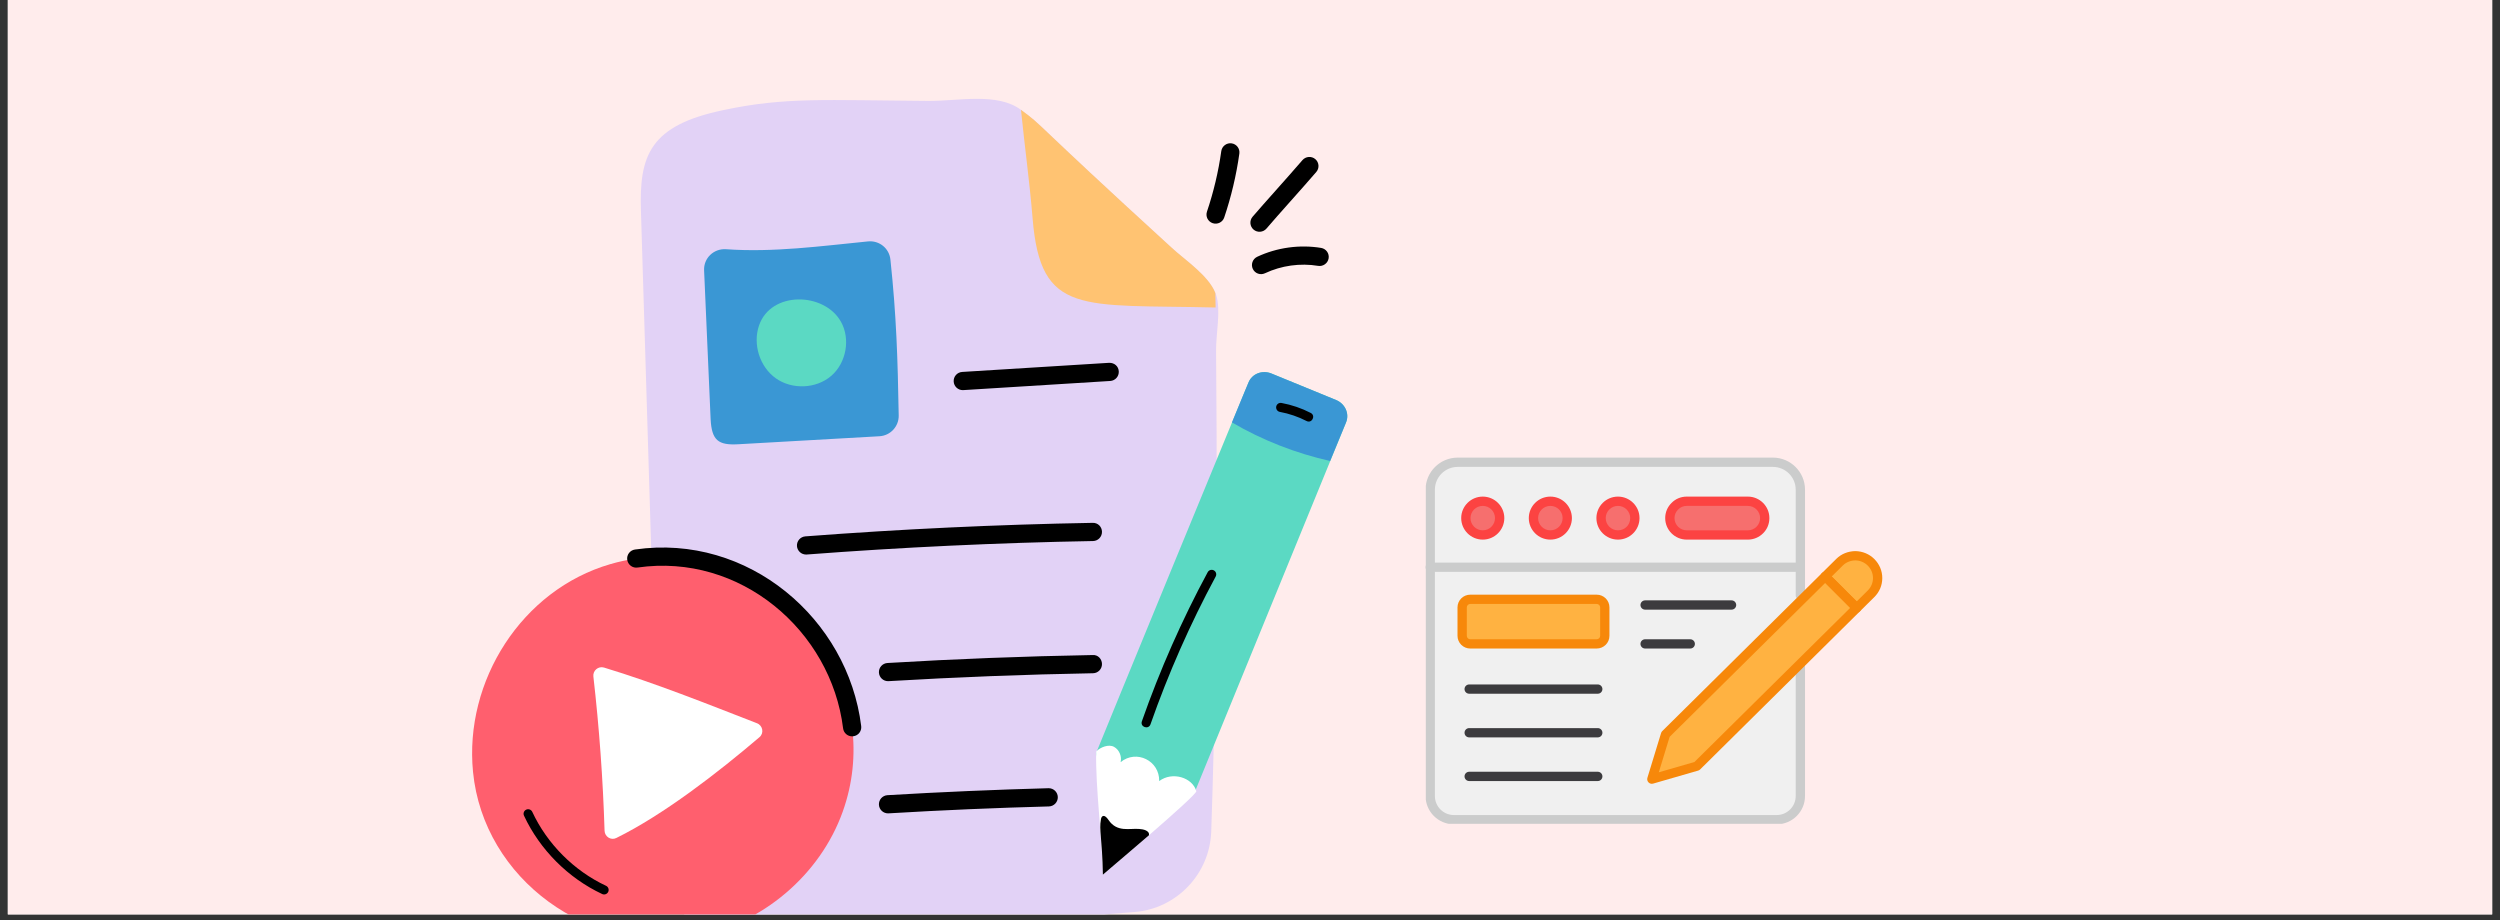 <svg xmlns="http://www.w3.org/2000/svg" xmlns:xlink="http://www.w3.org/1999/xlink" width="576" zoomAndPan="magnify" viewBox="0 0 432 159" height="212" preserveAspectRatio="xMidYMid meet" version="1.0"><rect x="0" y="0" width="432" height="159" fill="#333333" stroke="none"/><defs><clipPath id="46264c31f9"><path d="M 1.352 0 L 430.648 0 L 430.648 158.008 L 1.352 158.008 Z M 1.352 0 " clip-rule="nonzero"/></clipPath><clipPath id="520bd20c13"><path d="M 110 17 L 211 17 L 211 158.008 L 110 158.008 Z M 110 17 " clip-rule="nonzero"/></clipPath><clipPath id="ad238f0645"><path d="M 81 96 L 148 96 L 148 158.008 L 81 158.008 Z M 81 96 " clip-rule="nonzero"/></clipPath><clipPath id="ee2c472e35"><path d="M 247 79.004 L 312 79.004 L 312 142 L 247 142 Z M 247 79.004 " clip-rule="nonzero"/></clipPath><clipPath id="9138948330"><path d="M 246.379 79.004 L 312 79.004 L 312 142.355 L 246.379 142.355 Z M 246.379 79.004 " clip-rule="nonzero"/></clipPath><clipPath id="cf9083886e"><path d="M 246.379 97 L 312 97 L 312 99 L 246.379 99 Z M 246.379 97 " clip-rule="nonzero"/></clipPath><clipPath id="9cb562234a"><path d="M 314 95 L 325.383 95 L 325.383 106 L 314 106 Z M 314 95 " clip-rule="nonzero"/></clipPath></defs><g clip-path="url(#46264c31f9)"><path fill="#ffffff" d="M 1.352 0 L 430.648 0 L 430.648 158.008 L 1.352 158.008 Z M 1.352 0 " fill-opacity="1" fill-rule="nonzero"/><path fill="#ffecec" d="M 1.352 0 L 430.648 0 L 430.648 158.008 L 1.352 158.008 Z M 1.352 0 " fill-opacity="1" fill-rule="nonzero"/></g><g clip-path="url(#520bd20c13)"><path fill="#e2d2f6" d="M 210.137 60.621 C 210.223 69.902 210.266 79.18 210.223 88.504 C 210.18 106.895 209.93 125.289 209.301 143.68 C 209.051 150.996 203.355 157.016 196.023 157.602 C 174.207 159.355 151.547 160.566 129.645 162.281 C 121.438 162.91 114.402 156.555 114.148 148.32 L 110.758 36.543 C 110.418 26.793 112.324 21.672 124.996 19.027 C 135.641 16.75 142.59 17.312 160.344 17.441 C 165.566 17.488 172.328 15.918 176.426 18.984 C 180.602 22.055 177.312 19.832 202.516 42.855 C 204.734 44.902 208.84 47.621 210.012 50.629 C 210.098 50.715 210.098 50.797 210.137 50.883 C 211.02 53.598 210.098 57.777 210.137 60.621 Z M 210.137 60.621 " fill-opacity="1" fill-rule="nonzero"/></g><path fill="#ffc372" d="M 210.055 53.137 C 186.844 52.574 179.816 54.629 178.434 37.754 C 177.934 31.57 177.055 25.258 176.426 18.984 C 180.602 22.055 177.312 19.832 202.516 42.855 C 204.734 44.902 208.84 47.621 210.012 50.629 C 210.012 51.465 210.055 52.301 210.055 53.137 Z M 210.055 53.137 " fill-opacity="1" fill-rule="nonzero"/><path fill="#3a97d4" d="M 155.297 71.805 C 155.328 73.691 153.859 75.277 151.969 75.383 C 143.809 75.84 135.668 76.316 127.531 76.77 C 124.113 76.957 122.988 76.09 122.797 72.453 C 122.41 63.879 122.047 55.305 121.668 46.711 C 121.574 44.598 123.352 42.918 125.461 43.066 C 133.625 43.648 141.863 42.523 149.996 41.715 C 151.938 41.523 153.66 42.91 153.863 44.844 C 154.902 54.598 155.125 61.973 155.297 71.805 Z M 155.297 71.805 " fill-opacity="1" fill-rule="nonzero"/><path fill="#000000" d="M 166.367 67.414 C 165.539 67.414 164.848 66.77 164.797 65.938 C 164.738 65.07 165.402 64.324 166.27 64.27 L 191.652 62.695 C 192.582 62.672 193.273 63.301 193.324 64.164 C 193.379 65.031 192.719 65.777 191.852 65.832 L 166.465 67.41 C 166.434 67.41 166.398 67.414 166.367 67.414 Z M 166.367 67.414 " fill-opacity="1" fill-rule="nonzero"/><path fill="#000000" d="M 139.285 95.824 C 138.469 95.824 137.781 95.195 137.715 94.371 C 137.652 93.508 138.301 92.75 139.168 92.684 C 155.621 91.43 172.324 90.641 188.82 90.348 C 189.723 90.32 190.406 91.023 190.422 91.891 C 190.438 92.758 189.746 93.477 188.875 93.492 C 172.441 93.785 155.801 94.57 139.41 95.82 C 139.367 95.824 139.328 95.824 139.285 95.824 Z M 139.285 95.824 " fill-opacity="1" fill-rule="nonzero"/><path fill="#ffffff" d="M 153.449 116.133 C 165.238 115.43 177.039 114.973 188.848 114.762 " fill-opacity="1" fill-rule="nonzero"/><path fill="#000000" d="M 153.453 117.707 C 152.625 117.707 151.93 117.062 151.879 116.227 C 151.828 115.359 152.488 114.617 153.359 114.566 C 165.121 113.863 177.055 113.402 188.82 113.191 C 189.723 113.125 190.406 113.867 190.422 114.734 C 190.438 115.602 189.746 116.32 188.875 116.336 C 177.152 116.547 165.266 117.008 153.543 117.703 C 153.512 117.703 153.48 117.707 153.453 117.707 Z M 153.453 117.707 " fill-opacity="1" fill-rule="nonzero"/><path fill="#ffffff" d="M 153.449 138.977 C 162.695 138.426 171.953 138.027 181.211 137.777 " fill-opacity="1" fill-rule="nonzero"/><path fill="#000000" d="M 153.453 140.551 C 152.625 140.551 151.93 139.906 151.879 139.07 C 151.828 138.203 152.488 137.457 153.359 137.406 C 162.609 136.859 171.965 136.453 181.172 136.203 C 181.188 136.203 181.199 136.203 181.215 136.203 C 182.066 136.203 182.766 136.879 182.789 137.734 C 182.809 138.602 182.125 139.324 181.258 139.352 C 172.086 139.594 162.762 139.996 153.543 140.547 C 153.512 140.547 153.48 140.551 153.453 140.551 Z M 153.453 140.551 " fill-opacity="1" fill-rule="nonzero"/><g clip-path="url(#ad238f0645)"><path fill="#ff5f6e" d="M 147.25 125.668 C 147.832 130.406 147.371 135.359 145.629 140.238 C 141.73 151.184 131.688 159.707 120.238 161.789 C 101.898 165.125 83.566 151.992 81.738 133.383 C 80.195 117.676 90.156 101.918 105.496 97.473 C 106.953 97.047 108.441 96.73 109.945 96.512 C 128.879 93.781 145.113 108.27 147.25 125.668 Z M 147.25 125.668 " fill-opacity="1" fill-rule="nonzero"/></g><path fill="#000000" d="M 147.25 127.242 C 146.465 127.242 145.785 126.656 145.688 125.859 C 143.609 108.965 127.895 95.523 110.168 98.07 C 109.324 98.203 108.508 97.602 108.387 96.738 C 108.262 95.879 108.859 95.082 109.719 94.957 C 129.316 92.137 146.539 106.969 148.816 125.477 C 148.922 126.34 148.309 127.125 147.441 127.227 C 147.379 127.238 147.312 127.242 147.25 127.242 Z M 147.25 127.242 " fill-opacity="1" fill-rule="nonzero"/><path fill="#5bd9c3" d="M 131.172 56.211 C 130.039 59.457 131.266 63.391 134.074 65.379 C 136.883 67.363 141.051 67.195 143.648 64.941 C 146.25 62.688 146.996 58.551 145.297 55.562 C 142.398 50.469 133.25 50.254 131.172 56.211 Z M 131.172 56.211 " fill-opacity="1" fill-rule="nonzero"/><path fill="#ffffff" d="M 131.242 127.379 C 124.031 133.531 114.617 140.812 106.484 144.812 C 105.566 145.262 104.504 144.578 104.469 143.555 C 104.191 134.621 103.547 125.734 102.535 116.898 C 102.422 115.879 103.387 115.059 104.375 115.355 C 113.324 118.074 122.02 121.566 130.805 124.977 C 131.812 125.367 132.062 126.68 131.242 127.379 Z M 131.242 127.379 " fill-opacity="1" fill-rule="nonzero"/><path fill="#000000" d="M 104.055 154.488 C 98.191 151.746 93.273 146.812 90.547 140.949 C 90.363 140.559 90.535 140.09 90.93 139.906 C 91.32 139.723 91.793 139.895 91.977 140.289 C 94.547 145.82 99.191 150.477 104.723 153.066 C 105.117 153.25 105.285 153.719 105.102 154.109 C 104.91 154.512 104.438 154.672 104.055 154.488 Z M 104.055 154.488 " fill-opacity="1" fill-rule="nonzero"/><path fill="#000000" d="M 209.555 38.566 C 208.73 38.289 208.285 37.398 208.562 36.574 C 209.707 33.184 210.543 29.66 211.039 26.105 C 211.164 25.246 211.977 24.648 212.82 24.77 C 213.68 24.891 214.281 25.684 214.16 26.543 C 213.633 30.289 212.754 34 211.547 37.578 C 211.27 38.406 210.375 38.84 209.555 38.566 Z M 209.555 38.566 " fill-opacity="1" fill-rule="nonzero"/><path fill="#000000" d="M 216.621 39.676 C 215.961 39.113 215.879 38.121 216.441 37.461 C 218.477 35.082 222.207 30.984 225.066 27.668 C 225.637 27.012 226.629 26.934 227.289 27.5 C 227.949 28.066 228.023 29.059 227.453 29.719 C 224.781 32.82 220.98 36.996 218.844 39.5 C 218.27 40.164 217.273 40.234 216.621 39.676 Z M 216.621 39.676 " fill-opacity="1" fill-rule="nonzero"/><path fill="#000000" d="M 216.488 46.473 C 216.117 45.688 216.453 44.75 217.238 44.375 C 220.645 42.773 224.578 42.227 228.293 42.84 C 229.148 42.984 229.73 43.793 229.586 44.648 C 229.441 45.504 228.617 46.086 227.773 45.941 C 224.684 45.43 221.426 45.883 218.586 47.219 C 217.805 47.59 216.863 47.262 216.488 46.473 Z M 216.488 46.473 " fill-opacity="1" fill-rule="nonzero"/><path fill="#5bd9c3" d="M 189.395 130.383 C 189.395 130.383 189.395 130.383 189.398 130.414 C 189.43 130.715 189.789 130.609 190.367 130.309 C 191.133 129.918 192.215 130.207 192.695 130.895 C 192.906 131.277 193.023 131.734 193.262 132.047 C 194.176 133.016 195.055 131.93 195.867 131.758 C 197.012 131.492 198.922 132.336 199.508 134.125 C 199.66 134.578 199.445 135.379 200.102 135.508 C 200.445 135.57 200.727 135.34 200.973 135.141 C 201.57 134.738 202.301 134.59 203.047 134.645 C 204.969 134.812 205.285 136.258 206.469 136.832 C 206.5 136.766 232.457 73.332 232.59 73.012 C 233.23 71.492 232.434 69.758 230.875 69.121 L 219.719 64.547 C 218.125 63.883 216.344 64.586 215.734 66.102 C 215.492 66.621 189.605 129.551 189.559 129.758 C 189.527 129.762 189.531 129.793 189.535 129.828 C 189.426 130.074 189.379 130.25 189.395 130.383 Z M 189.395 130.383 " fill-opacity="1" fill-rule="nonzero"/><path fill="#ffffff" d="M 189.418 129.859 C 189.293 136.27 190.457 144.727 190.578 151.141 C 190.898 150.867 206.93 137.359 206.723 136.711 C 206.07 134.363 202.598 133.254 200.309 134.969 C 200.383 131.438 196.352 129.465 193.641 131.699 C 193.887 130.691 193.391 129.543 192.508 129.059 C 191.605 128.547 190.141 129.109 189.418 129.859 Z M 189.418 129.859 " fill-opacity="1" fill-rule="nonzero"/><path fill="#000000" d="M 190.234 141.629 C 189.895 143.434 190.457 144.766 190.578 151.141 C 193.059 149.051 195.773 146.688 198.539 144.332 C 198.684 143.535 197.57 143.281 196.867 143.246 C 195.215 143.094 193.031 143.891 191.547 141.684 C 190.836 140.625 190.316 140.918 190.234 141.629 Z M 190.234 141.629 " fill-opacity="1" fill-rule="nonzero"/><path fill="#3a97d4" d="M 212.883 72.996 C 218.16 76.09 223.918 78.324 229.844 79.66 C 230.262 78.625 231.105 76.648 232.59 73.012 C 233.23 71.492 232.434 69.758 230.875 69.121 L 219.719 64.547 C 218.125 63.883 216.344 64.586 215.734 66.102 C 215.453 66.699 214.223 69.789 212.883 72.996 Z M 212.883 72.996 " fill-opacity="1" fill-rule="nonzero"/><path fill="#000000" d="M 197.316 124.641 C 200.418 115.789 204.242 107.121 208.688 98.879 C 208.891 98.496 209.375 98.355 209.75 98.559 C 210.137 98.766 210.277 99.242 210.07 99.625 C 205.672 107.793 201.879 116.383 198.805 125.16 C 198.461 126.137 196.973 125.625 197.316 124.641 Z M 197.316 124.641 " fill-opacity="1" fill-rule="nonzero"/><path fill="#000000" d="M 225.77 72.75 C 224.316 72.004 222.77 71.473 221.16 71.176 C 220.73 71.098 220.453 70.688 220.527 70.262 C 220.609 69.836 221 69.551 221.449 69.633 C 223.207 69.957 224.902 70.535 226.488 71.352 C 227.414 71.824 226.691 73.234 225.77 72.75 Z M 225.77 72.75 " fill-opacity="1" fill-rule="nonzero"/><g clip-path="url(#ee2c472e35)"><path fill="#f0f0f0" d="M 311.102 115.168 L 311.102 137.559 C 311.102 139.812 309.27 141.641 307.008 141.641 L 251.238 141.641 C 248.977 141.641 247.145 139.812 247.145 137.559 L 247.145 84.613 C 247.145 81.996 249.27 79.879 251.891 79.879 L 306.355 79.879 C 308.977 79.879 311.102 81.996 311.102 84.613 L 311.102 102.883 " fill-opacity="1" fill-rule="nonzero"/></g><g clip-path="url(#9138948330)"><path fill="#cbcccc" d="M 307.008 142.441 L 251.238 142.441 C 248.539 142.441 246.34 140.25 246.34 137.559 L 246.34 84.613 C 246.34 81.559 248.828 79.074 251.891 79.074 L 306.355 79.074 C 309.414 79.074 311.906 81.559 311.906 84.613 L 311.906 102.887 C 311.906 103.328 311.547 103.688 311.102 103.688 C 310.656 103.688 310.297 103.328 310.297 102.887 L 310.297 84.613 C 310.297 82.445 308.527 80.68 306.355 80.68 L 251.891 80.68 C 249.719 80.68 247.949 82.445 247.949 84.613 L 247.949 137.559 C 247.949 139.367 249.422 140.84 251.238 140.84 L 307.008 140.84 C 308.824 140.84 310.297 139.367 310.297 137.559 L 310.297 115.168 C 310.297 114.727 310.656 114.367 311.102 114.367 C 311.547 114.367 311.906 114.727 311.906 115.168 L 311.906 137.559 C 311.906 140.25 309.707 142.441 307.008 142.441 Z M 307.008 142.441 " fill-opacity="1" fill-rule="nonzero"/></g><g clip-path="url(#cf9083886e)"><path fill="#cbcccc" d="M 311.102 98.82 L 247.145 98.82 C 246.699 98.82 246.34 98.461 246.34 98.02 C 246.34 97.574 246.699 97.219 247.145 97.219 L 311.102 97.219 C 311.547 97.219 311.906 97.574 311.906 98.02 C 311.906 98.461 311.547 98.82 311.102 98.82 Z M 311.102 98.82 " fill-opacity="1" fill-rule="nonzero"/></g><path fill="#f66f6e" d="M 259.141 89.527 C 259.141 89.914 259.066 90.289 258.918 90.645 C 258.77 91 258.559 91.316 258.285 91.59 C 258.012 91.863 257.695 92.074 257.34 92.223 C 256.98 92.371 256.609 92.441 256.219 92.441 C 255.832 92.441 255.461 92.371 255.102 92.223 C 254.746 92.074 254.43 91.863 254.156 91.59 C 253.879 91.316 253.668 91 253.523 90.645 C 253.375 90.289 253.301 89.914 253.301 89.527 C 253.301 89.145 253.375 88.77 253.523 88.414 C 253.668 88.059 253.879 87.742 254.156 87.469 C 254.43 87.195 254.746 86.984 255.102 86.836 C 255.461 86.688 255.832 86.613 256.219 86.613 C 256.609 86.613 256.98 86.688 257.34 86.836 C 257.695 86.984 258.012 87.195 258.285 87.469 C 258.559 87.742 258.77 88.059 258.918 88.414 C 259.066 88.77 259.141 89.145 259.141 89.527 Z M 259.141 89.527 " fill-opacity="1" fill-rule="nonzero"/><path fill="#fc4342" d="M 256.219 93.246 C 254.168 93.246 252.496 91.578 252.496 89.527 C 252.496 87.48 254.168 85.812 256.219 85.812 C 258.273 85.812 259.945 87.48 259.945 89.527 C 259.945 91.578 258.273 93.246 256.219 93.246 Z M 256.219 87.418 C 255.051 87.418 254.102 88.363 254.102 89.527 C 254.102 90.691 255.051 91.641 256.219 91.641 C 257.387 91.641 258.336 90.691 258.336 89.527 C 258.336 88.363 257.387 87.418 256.219 87.418 Z M 256.219 87.418 " fill-opacity="1" fill-rule="nonzero"/><path fill="#f66f6e" d="M 270.824 89.527 C 270.824 89.914 270.75 90.289 270.602 90.645 C 270.453 91 270.242 91.316 269.969 91.59 C 269.695 91.863 269.379 92.074 269.02 92.223 C 268.664 92.371 268.289 92.441 267.902 92.441 C 267.516 92.441 267.141 92.371 266.785 92.223 C 266.426 92.074 266.109 91.863 265.836 91.59 C 265.562 91.316 265.352 91 265.203 90.645 C 265.055 90.289 264.98 89.914 264.98 89.527 C 264.98 89.145 265.055 88.77 265.203 88.414 C 265.352 88.059 265.562 87.742 265.836 87.469 C 266.109 87.195 266.426 86.984 266.785 86.836 C 267.141 86.688 267.516 86.613 267.902 86.613 C 268.289 86.613 268.664 86.688 269.02 86.836 C 269.379 86.984 269.695 87.195 269.969 87.469 C 270.242 87.742 270.453 88.059 270.602 88.414 C 270.75 88.77 270.824 89.145 270.824 89.527 Z M 270.824 89.527 " fill-opacity="1" fill-rule="nonzero"/><path fill="#fc4342" d="M 267.902 93.246 C 265.848 93.246 264.176 91.578 264.176 89.527 C 264.176 87.48 265.848 85.812 267.902 85.812 C 269.957 85.812 271.625 87.48 271.625 89.527 C 271.625 91.578 269.957 93.246 267.902 93.246 Z M 267.902 87.418 C 266.734 87.418 265.785 88.363 265.785 89.527 C 265.785 90.691 266.734 91.641 267.902 91.641 C 269.07 91.641 270.02 90.691 270.02 89.527 C 270.02 88.363 269.07 87.418 267.902 87.418 Z M 267.902 87.418 " fill-opacity="1" fill-rule="nonzero"/><path fill="#f66f6e" d="M 282.504 89.527 C 282.504 89.914 282.434 90.289 282.285 90.645 C 282.137 91 281.926 91.316 281.648 91.59 C 281.375 91.863 281.059 92.074 280.703 92.223 C 280.344 92.371 279.973 92.441 279.586 92.441 C 279.199 92.441 278.824 92.371 278.469 92.223 C 278.109 92.074 277.793 91.863 277.52 91.59 C 277.246 91.316 277.035 91 276.887 90.645 C 276.738 90.289 276.664 89.914 276.664 89.527 C 276.664 89.145 276.738 88.77 276.887 88.414 C 277.035 88.059 277.246 87.742 277.52 87.469 C 277.793 87.195 278.109 86.984 278.469 86.836 C 278.824 86.688 279.199 86.613 279.586 86.613 C 279.973 86.613 280.344 86.688 280.703 86.836 C 281.059 86.984 281.375 87.195 281.648 87.469 C 281.926 87.742 282.137 88.059 282.285 88.414 C 282.434 88.77 282.504 89.145 282.504 89.527 Z M 282.504 89.527 " fill-opacity="1" fill-rule="nonzero"/><path fill="#fc4342" d="M 279.586 93.246 C 277.531 93.246 275.859 91.578 275.859 89.527 C 275.859 87.48 277.531 85.812 279.586 85.812 C 281.637 85.812 283.309 87.48 283.309 89.527 C 283.309 91.578 281.637 93.246 279.586 93.246 Z M 279.586 87.418 C 278.418 87.418 277.469 88.363 277.469 89.527 C 277.469 90.691 278.418 91.641 279.586 91.641 C 280.77 91.641 281.699 90.711 281.699 89.527 C 281.699 88.363 280.75 87.418 279.586 87.418 Z M 279.586 87.418 " fill-opacity="1" fill-rule="nonzero"/><path fill="#f66f6e" d="M 304.945 89.527 C 304.945 90.332 304.625 91.059 304.102 91.582 C 303.559 92.121 302.828 92.441 302.027 92.441 L 291.473 92.441 C 289.863 92.441 288.551 91.133 288.551 89.527 C 288.551 88.727 288.871 88 289.41 87.477 C 289.938 86.938 290.668 86.613 291.473 86.613 L 302.027 86.613 C 303.648 86.613 304.945 87.926 304.945 89.527 Z M 304.945 89.527 " fill-opacity="1" fill-rule="nonzero"/><path fill="#fc4342" d="M 302.027 93.246 L 291.473 93.246 C 289.418 93.246 287.746 91.578 287.746 89.527 C 287.746 88.523 288.141 87.59 288.852 86.898 C 289.527 86.203 290.465 85.812 291.473 85.812 L 302.027 85.812 C 304.078 85.812 305.75 87.48 305.75 89.527 C 305.75 90.523 305.367 91.453 304.668 92.148 C 303.961 92.855 303.023 93.246 302.027 93.246 Z M 291.473 87.418 C 290.902 87.418 290.375 87.637 289.988 88.035 C 289.574 88.438 289.355 88.961 289.355 89.527 C 289.355 90.691 290.305 91.641 291.473 91.641 L 302.027 91.641 C 302.594 91.641 303.129 91.418 303.531 91.016 C 303.926 90.621 304.145 90.094 304.145 89.527 C 304.145 88.363 303.195 87.418 302.027 87.418 Z M 291.473 87.418 " fill-opacity="1" fill-rule="nonzero"/><path fill="#ffb241" d="M 277.309 104.957 L 277.309 109.867 C 277.309 110.641 276.684 111.266 275.906 111.266 L 254.062 111.266 C 253.289 111.266 252.66 110.641 252.66 109.867 L 252.66 104.957 C 252.66 104.184 253.289 103.559 254.062 103.559 L 275.906 103.559 C 276.684 103.559 277.309 104.184 277.309 104.957 Z M 277.309 104.957 " fill-opacity="1" fill-rule="nonzero"/><path fill="#f7880a" d="M 275.906 112.066 L 254.062 112.066 C 252.848 112.066 251.855 111.082 251.855 109.867 L 251.855 104.957 C 251.855 103.742 252.848 102.758 254.062 102.758 L 275.906 102.758 C 277.125 102.758 278.113 103.742 278.113 104.957 L 278.113 109.867 C 278.113 111.082 277.125 112.066 275.906 112.066 Z M 254.062 104.359 C 253.73 104.359 253.465 104.629 253.465 104.957 L 253.465 109.867 C 253.465 110.195 253.73 110.465 254.062 110.465 L 275.906 110.465 C 276.238 110.465 276.508 110.195 276.508 109.867 L 276.508 104.957 C 276.508 104.629 276.238 104.359 275.906 104.359 Z M 254.062 104.359 " fill-opacity="1" fill-rule="nonzero"/><path fill="#3c3b3e" d="M 276.098 119.875 L 253.875 119.875 C 253.43 119.875 253.07 119.516 253.07 119.074 C 253.07 118.633 253.43 118.273 253.875 118.273 L 276.098 118.273 C 276.539 118.273 276.898 118.633 276.898 119.074 C 276.898 119.516 276.539 119.875 276.098 119.875 Z M 276.098 119.875 " fill-opacity="1" fill-rule="nonzero"/><path fill="#3c3b3e" d="M 276.098 127.422 L 253.875 127.422 C 253.43 127.422 253.07 127.062 253.07 126.617 C 253.07 126.176 253.43 125.816 253.875 125.816 L 276.098 125.816 C 276.539 125.816 276.898 126.176 276.898 126.617 C 276.898 127.062 276.539 127.422 276.098 127.422 Z M 276.098 127.422 " fill-opacity="1" fill-rule="nonzero"/><path fill="#3c3b3e" d="M 276.098 134.965 L 253.875 134.965 C 253.43 134.965 253.07 134.605 253.07 134.16 C 253.07 133.719 253.43 133.359 253.875 133.359 L 276.098 133.359 C 276.539 133.359 276.898 133.719 276.898 134.16 C 276.898 134.605 276.539 134.965 276.098 134.965 Z M 276.098 134.965 " fill-opacity="1" fill-rule="nonzero"/><path fill="#3c3b3e" d="M 299.211 105.348 L 284.277 105.348 C 283.832 105.348 283.473 104.988 283.473 104.547 C 283.473 104.102 283.832 103.742 284.277 103.742 L 299.211 103.742 C 299.656 103.742 300.016 104.102 300.016 104.547 C 300.016 104.988 299.656 105.348 299.211 105.348 Z M 299.211 105.348 " fill-opacity="1" fill-rule="nonzero"/><path fill="#3c3b3e" d="M 292.074 112.066 L 284.277 112.066 C 283.832 112.066 283.473 111.711 283.473 111.266 C 283.473 110.824 283.832 110.465 284.277 110.465 L 292.074 110.465 C 292.52 110.465 292.879 110.824 292.879 111.266 C 292.879 111.711 292.52 112.066 292.074 112.066 Z M 292.074 112.066 " fill-opacity="1" fill-rule="nonzero"/><path fill="#ffb241" d="M 315.379 99.617 L 317.891 97.133 C 318.633 96.395 319.645 96.043 320.633 96.031 C 321.609 96.055 322.574 96.43 323.312 97.168 C 324.836 98.688 324.836 101.113 323.305 102.621 L 320.836 105.059 Z M 315.379 99.617 " fill-opacity="1" fill-rule="nonzero"/><g clip-path="url(#9cb562234a)"><path fill="#f7880a" d="M 320.836 105.863 C 320.629 105.863 320.426 105.781 320.27 105.625 L 314.812 100.184 C 314.66 100.031 314.574 99.828 314.578 99.613 C 314.578 99.402 314.664 99.195 314.812 99.047 L 317.324 96.562 C 318.172 95.719 319.344 95.246 320.621 95.23 C 321.879 95.258 323.027 95.746 323.883 96.598 C 324.773 97.488 325.266 98.664 325.258 99.91 C 325.254 101.148 324.762 102.316 323.867 103.191 L 321.402 105.629 C 321.246 105.785 321.043 105.863 320.836 105.863 Z M 316.52 99.617 L 320.84 103.93 L 322.738 102.051 C 323.324 101.473 323.648 100.711 323.652 99.902 C 323.656 99.09 323.332 98.32 322.746 97.734 C 322.184 97.172 321.426 96.852 320.613 96.836 C 319.797 96.844 319 97.16 318.461 97.699 Z M 316.52 99.617 " fill-opacity="1" fill-rule="nonzero"/></g><path fill="#ffb241" d="M 287.805 126.902 L 306.629 108.281 L 315.379 99.617 L 320.836 105.059 L 312.082 113.723 L 293.215 132.391 L 285.438 134.637 Z M 287.805 126.902 " fill-opacity="1" fill-rule="nonzero"/><path fill="#f7880a" d="M 285.438 135.438 C 285.227 135.438 285.02 135.355 284.867 135.199 C 284.66 134.988 284.582 134.684 284.672 134.402 L 287.035 126.668 C 287.074 126.539 287.145 126.426 287.238 126.332 L 314.812 99.047 C 315.129 98.738 315.637 98.738 315.949 99.051 L 321.406 104.492 C 321.555 104.645 321.641 104.848 321.641 105.062 C 321.641 105.273 321.555 105.477 321.402 105.629 L 293.781 132.961 C 293.684 133.055 293.566 133.125 293.438 133.16 L 285.664 135.406 C 285.59 135.43 285.512 135.438 285.438 135.438 Z M 288.512 127.328 L 286.641 133.453 L 292.793 131.676 L 319.695 105.059 L 315.379 100.746 Z M 288.512 127.328 " fill-opacity="1" fill-rule="nonzero"/></svg>